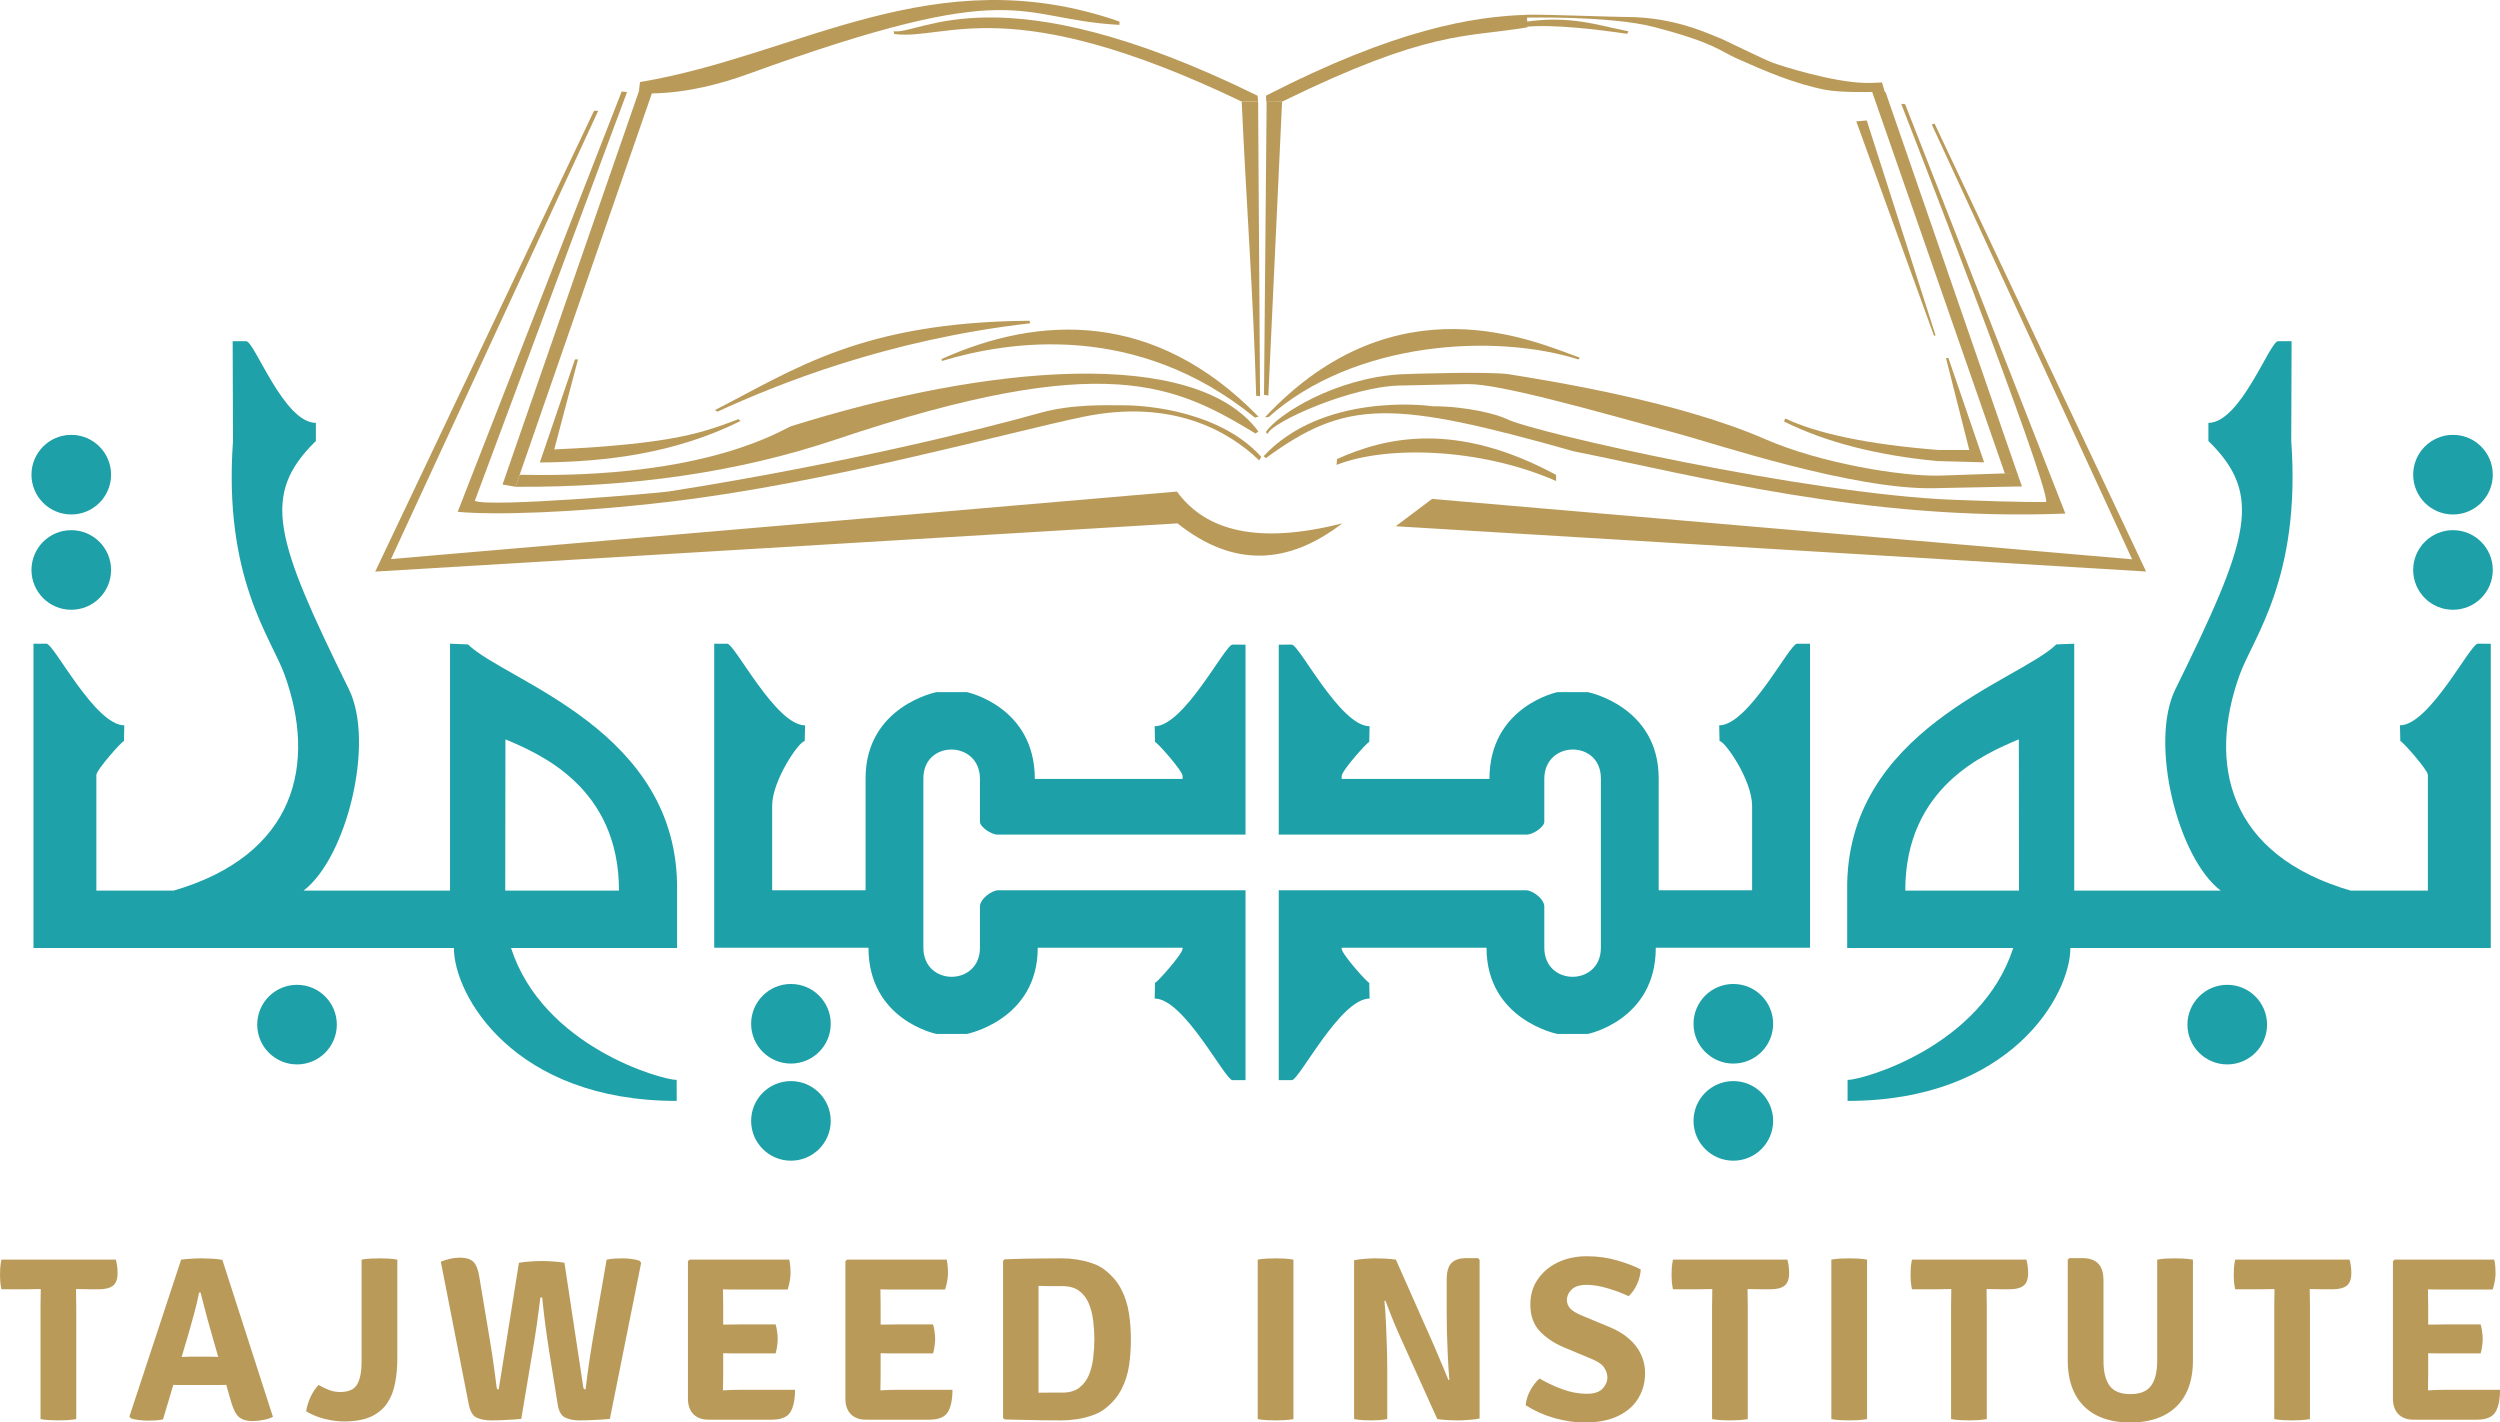 <svg xmlns="http://www.w3.org/2000/svg" xml:space="preserve" width="157.027" height="89.348"><g fill="#1da0a8"><g transform="translate(-28.056 -13.672)"><path d="M171.139 35.105c-.518 0-2.354 5.128-4.372 5.128v1.137c3.464 3.395 2.586 6.124-2.077 15.602-1.649 3.352.147 10.61 2.866 12.652l8.238.016c-7.818-2.238-9.089-8.014-7.053-13.61.846-2.326 3.846-6.071 3.23-14.66l.022-6.265zm12.547 18.998c-.468 0-3.04 5.126-4.886 5.126l.02.915v.071c.12.004 1.725 1.805 1.734 2.136v7.26H158.34V54.104l-1.125.044c-2.383 2.329-13.274 5.362-13.136 15.461v3.606h10.43c-2.004 6.212-9.48 8.288-10.404 8.288l-.002 1.318c10.266 0 13.995-6.666 13.995-9.606h26.406V54.104zm-28.825 6.007.011 9.5h-7.144c0-6.515 5.01-8.599 7.133-9.5z" opacity=".99"/><circle cx="182.14" cy="43.409" r="2.394" opacity=".99"/><circle cx="182.13" cy="49.472" r="2.5"/><circle cx="167.951" cy="78.029" r="2.5"/><circle cx="182.13" cy="43.487" r="2.5"/><circle cx="136.928" cy="77.976" r="2.5"/><circle cx="136.928" cy="84.076" r="2.5"/><path d="M140.926 54.105c-.468 0-3.04 5.127-4.886 5.127l.02.915v.071c.352.011 2.045 2.463 2.047 4.066v5.307h-5.868v-7.029c0-4.539-4.451-5.417-4.451-5.417h-1.91s-4.269.89-4.269 5.451h3.446c0-2.437 3.554-2.471 3.554-.034v10.636c0 2.437-3.554 2.437-3.554 0v-2.584c0-.481-.74-1.023-1.147-1.023h-15.533v11.925l.82.002c.468 0 3.04-5.126 4.885-5.126l-.019-.915v-.072c-.12-.004-1.725-1.804-1.734-2.136v-.07h9.098c0 4.538 4.452 5.416 4.452 5.416h1.91s4.27-.857 4.27-5.417h9.689V54.107zm-31.732.056-.819.002v11.932h15.567c.42 0 1.113-.492 1.113-.804v-2.695h-12.728v-.186c.009-.332 1.613-2.132 1.734-2.136v-.071l.02-.916c-1.846 0-4.418-5.126-4.887-5.126z"/></g><g transform="matrix(-1 0 0 1 186.607 -13.672)"><path d="M171.139 35.105c-.518 0-2.354 5.128-4.372 5.128v1.137c3.464 3.395 2.586 6.124-2.077 15.602-1.649 3.352.147 10.61 2.866 12.652l8.238.016c-7.818-2.238-9.089-8.014-7.053-13.61.846-2.326 3.846-6.071 3.23-14.66l.022-6.265zm12.547 18.998c-.468 0-3.04 5.126-4.886 5.126l.02.915v.071c.12.004 1.725 1.805 1.734 2.136v7.26H158.34V54.104l-1.125.044c-2.383 2.329-13.274 5.362-13.136 15.461v3.606h10.43c-2.004 6.212-9.48 8.288-10.404 8.288l-.002 1.318c10.266 0 13.995-6.666 13.995-9.606h26.406V54.104zm-28.825 6.007.011 9.5h-7.144c0-6.515 5.01-8.599 7.133-9.5z" opacity=".99"/><circle cx="182.14" cy="43.409" r="2.394" opacity=".99"/><circle cx="182.13" cy="49.472" r="2.5"/><circle cx="167.951" cy="78.029" r="2.5"/><circle cx="182.13" cy="43.487" r="2.5"/><circle cx="136.928" cy="77.976" r="2.5"/><circle cx="136.928" cy="84.076" r="2.5"/><path d="M140.926 54.105c-.468 0-3.04 5.127-4.886 5.127l.02.915v.071c.352.011 2.045 2.463 2.047 4.066v5.307h-5.868v-7.029c0-4.539-4.451-5.417-4.451-5.417h-1.91s-4.269.89-4.269 5.451h3.446c0-2.437 3.554-2.471 3.554-.034v10.636c0 2.437-3.554 2.437-3.554 0v-2.584c0-.481-.74-1.023-1.147-1.023h-15.533v11.925l.82.002c.468 0 3.04-5.126 4.885-5.126l-.019-.915v-.072c-.12-.004-1.725-1.804-1.734-2.136v-.07h9.098c0 4.538 4.452 5.416 4.452 5.416h1.91s4.27-.857 4.27-5.417h9.689V54.107zm-31.732.056-.819.002v11.932h15.567c.42 0 1.113-.492 1.113-.804v-2.695h-12.728v-.186c.009-.332 1.613-2.132 1.734-2.136v-.071l.02-.916c-1.846 0-4.418-5.126-4.887-5.126z"/></g></g><path fill="#ba9a59" fill-opacity=".996" d="M28.144 94.653q-.051-.25-.073-.492-.015-.242-.015-.432 0-.191.015-.44.022-.25.073-.499h7.187q.11.381.11.858 0 .55-.286.777-.286.228-.895.228h-.499q-.16 0-.462-.008-.293-.007-.454-.007H30.6q-.162 0-.455.007-.293.008-.462.008zm2.457 1.07q0-.3.007-.535.007-.242.007-.55v-.924h2.215v.924q0 .308.007.55.008.235.008.535v7.084q-.286.052-.587.066-.3.015-.535.015-.228 0-.536-.015-.3-.014-.586-.066zm8.833-2.933q.271-.037.645-.059t.653-.022q.271 0 .645.022.382.022.646.074l3.175 9.856q-.235.132-.601.198-.367.073-.69.073-.528 0-.828-.242-.3-.25-.506-.968l-1.122-3.909-.404-1.437q-.22-.814-.396-1.525h-.088q-.11.594-.322 1.364-.206.762-.374 1.334l-1.57 5.273q-.205.051-.447.066-.242.015-.499.015-.256 0-.572-.037-.315-.037-.513-.11l-.08-.117zm.132 7.876h-.25q-.146-.007-.293-.007-.139-.007-.242-.007h-1.166l.69-1.753h1.261q.14-.007.279-.007.14-.007.234-.007h1.122q.103 0 .242.007.14 0 .28.007h1.297l.565 1.753h-1.159q-.103 0-.25.007-.146 0-.293.007h-.242zm8.496-.007q.308.183.653.315.344.132.704.132.806 0 1.078-.491.271-.491.271-1.4V92.79q.264-.051.587-.066.33-.014.535-.014.227 0 .535.014.308.015.587.066v6.204q0 .858-.147 1.584-.139.719-.506 1.254-.366.528-1.019.829-.653.293-1.68.293-.579 0-1.217-.161-.638-.161-1.158-.477.066-.432.264-.872.205-.448.513-.785zm7.682-7.737q.257-.11.572-.183.315-.073.616-.073.587 0 .85.256.272.25.382.968l.66 3.953q.08.462.161 1.005.081.542.147 1.048.073.499.11.851.015.14.037.169.03.022.102.022l1.27-7.95q.33-.058.718-.08.388-.03.711-.03.345 0 .726.03.389.022.704.08l1.174 7.759q.022.14.05.169.038.022.104.022.043-.411.117-.954.073-.542.161-1.114.088-.572.169-1.049l.873-5.03q.249-.052.513-.067.264-.014.491-.014.257 0 .543.036.286.037.513.11l.11.132-1.965 9.805q-.381.044-.931.066-.543.03-.983.03-.499 0-.88-.17-.382-.168-.484-.843l-.528-3.278q-.132-.843-.257-1.774-.117-.932-.19-1.658H62q-.089.726-.22 1.658-.133.924-.28 1.774l-.703 4.195q-.404.044-.917.066-.506.03-.96.03-.536 0-.917-.17-.374-.168-.506-.85zm15.522-.029.102-.103h2.098v1.841q0 .308.007.543.007.234.007.535v4.268q0 .271-.007.499-.007.227-.007.513v1.855h-.917q-.601 0-.946-.352-.337-.352-.337-.96zm5.507 3.967q.066.206.095.47.037.256.037.44 0 .19-.037.447-.03.25-.095.462H73.95l-.668-.015q-.337-.007-.572-.007v-1.775q.235-.007.572-.007.345-.007.668-.007.33-.008.513-.008zm.858-4.07q.051.25.066.47.015.22.015.41 0 .191-.052.47-.044.271-.132.528H73.95l-.668-.015q-.337-.007-.572-.015V92.79zm.36 8.177q0 .931-.294 1.408-.293.47-1.18.47H72.71v-1.805l.873-.044q.425-.029.953-.029zm3.164-8.074.103-.103h2.097v1.841q0 .308.007.543.007.234.007.535v4.268q0 .271-.007.499-.007.227-.007.513v1.855h-.917q-.601 0-.946-.352-.337-.352-.337-.96zm5.507 3.967q.066.206.096.47.036.256.036.44 0 .19-.036.447-.03.25-.096.462H83.84l-.667-.015q-.338-.007-.572-.007v-1.775q.234-.007.572-.007.344-.007.667-.007.33-.008.513-.008zm.858-4.07q.052.25.066.47.015.22.015.41 0 .191-.051.47-.044.271-.132.528h-3.579l-.667-.015q-.338-.007-.572-.015V92.79zm.36 8.177q0 .931-.294 1.408-.293.47-1.18.47H82.6v-1.805l.872-.044q.426-.029.954-.029zm11.209-3.175q0 .858-.117 1.65-.118.792-.47 1.481-.344.69-1.041 1.232-.337.264-.814.425-.47.162-.96.235-.492.073-.903.073-.623 0-1.217-.007-.587-.007-1.18-.022l-1.225-.029-.103-.095v-9.871l.103-.095q.63-.022 1.217-.037.594-.015 1.188-.015.594-.007 1.217-.007.41 0 .902.073.499.074.968.235.477.161.807.425.69.543 1.034 1.232.352.69.47 1.482.124.784.124 1.635zm-2.295 0q0-.572-.074-1.159-.066-.587-.271-1.078-.205-.499-.609-.8-.396-.3-1.056-.3h-.733l-.763-.015v6.71q.41-.007.763-.007h.733q.66 0 1.056-.3.404-.308.609-.8.205-.498.271-1.085.074-.594.074-1.166zm10.26-5.002q.264-.051.586-.066.33-.014.536-.014.227 0 .535.014.315.015.587.066v10.018q-.272.051-.587.066-.308.014-.535.014-.206 0-.536-.014-.322-.015-.586-.066zm6.054.037q.264-.059.682-.088.425-.03.645-.03.22 0 .58.015.359.015.718.066l-.565 2.552-.154.044q.059.609.096 1.379.036.763.058 1.533.022.762.022 1.364v3.146q-.271.051-.542.066-.264.014-.477.014-.198 0-.499-.014-.3-.015-.564-.066zm2.8 4.605q-.248-.564-.461-1.1-.213-.542-.374-.968l-1.034-1.202 1.694-1.372 2.376 5.361q.279.638.52 1.225.243.579.411.99l1.13 1.224-1.834 1.218zm5.083-4.634v9.973q-.271.059-.697.088-.425.03-.652.03-.228 0-.587-.015-.352-.015-.719-.066l.594-2.42.162-.052q-.06-.667-.096-1.459-.036-.792-.058-1.525-.015-.741-.015-1.247v-2.053q0-.748.3-1.049.301-.308.947-.308h.718zm2.893 9.137q.044-.477.294-.939.256-.462.579-.74.623.374 1.408.667.785.293 1.562.293.675 0 .983-.315.308-.323.308-.711 0-.279-.184-.587-.176-.315-.799-.572l-1.767-.74q-.91-.382-1.504-1.013-.586-.63-.586-1.672 0-.902.469-1.584.47-.682 1.269-1.063.806-.381 1.796-.381 1.027 0 1.929.264.902.264 1.474.564-.03.477-.235.932-.205.447-.528.748-.564-.272-1.305-.492-.74-.22-1.327-.22-.653 0-.954.301-.293.3-.293.638 0 .308.205.543.213.227.704.432l1.797.748q.697.286 1.188.719.499.425.755.975.264.543.264 1.181 0 .88-.425 1.584-.418.704-1.269 1.115-.843.41-2.119.41-.895 0-1.892-.278-.99-.286-1.797-.807zm9.252-7.282q-.052-.25-.074-.491-.014-.242-.014-.433 0-.19.014-.44.022-.25.074-.499h7.186q.11.382.11.858 0 .55-.286.778-.286.227-.894.227h-.5q-.16 0-.461-.007-.293-.008-.455-.008h-2.244q-.161 0-.454.008-.294.007-.462.007zm2.456 1.07q0-.3.007-.535.007-.242.007-.55v-.924h2.215v.924q0 .308.007.55.007.235.007.536v7.084q-.286.051-.587.066-.3.014-.535.014-.227 0-.535-.014-.301-.015-.587-.066zm7.492-2.933q.264-.051.586-.066.33-.014.536-.014.227 0 .535.014.315.015.587.066v10.018q-.272.051-.587.066-.308.014-.535.014-.206 0-.536-.014-.322-.015-.586-.066zm5.064 1.863q-.052-.25-.074-.491-.014-.242-.014-.433 0-.19.014-.44.022-.25.074-.499h7.186q.11.382.11.858 0 .55-.286.778-.286.227-.894.227h-.499q-.161 0-.462-.007-.293-.008-.455-.008h-2.244q-.161 0-.454.008-.294.007-.462.007zm2.456 1.07q0-.3.007-.535.007-.242.007-.55v-.924h2.215v.924q0 .308.007.55.007.235.007.536v7.084q-.286.051-.587.066-.3.014-.535.014-.227 0-.535-.014-.301-.015-.587-.066zm15.192 3.41q0 1.24-.462 2.113-.462.865-1.342 1.32-.88.454-2.134.454-1.247 0-2.127-.454-.873-.455-1.335-1.32-.462-.873-.462-2.112v-6.336l.096-.103h.821q.653 0 .99.337.337.338.337 1.086v5.038q0 1.034.389 1.562.389.52 1.298.52.91 0 1.298-.52.389-.528.389-1.562V92.79q.278-.051.572-.066.293-.014.52-.014.213 0 .543.014.337.015.609.066zm2.651-4.48q-.051-.25-.073-.491-.015-.242-.015-.433 0-.19.015-.44.022-.25.073-.499h7.187q.11.382.11.858 0 .55-.286.778-.286.227-.895.227h-.499q-.161 0-.462-.007-.293-.008-.454-.008h-2.244q-.162 0-.455.008-.293.007-.462.007zm2.457 1.07q0-.3.007-.535.007-.242.007-.55v-.924h2.214v.924q0 .308.007.55.007.235.007.536v7.084q-.286.051-.586.066-.301.014-.536.014-.227 0-.535-.014-.3-.015-.587-.066zm7.454-2.83.103-.103h2.097v1.841q0 .308.007.543.007.234.007.535v4.268q0 .271-.007.499-.007.227-.007.513v1.855h-.916q-.602 0-.946-.352-.338-.352-.338-.96zm5.508 3.967q.066.206.095.47.037.256.037.44 0 .19-.037.447-.03.25-.095.462h-2.824l-.667-.015q-.337-.007-.572-.007v-1.775q.235-.007.572-.007.345-.007.667-.007.33-.008.514-.008zm.858-4.07q.051.25.066.47.014.22.014.41 0 .191-.05.47-.045.271-.133.528h-3.579l-.667-.015q-.337-.007-.572-.015V92.79zm.36 8.177q0 .931-.294 1.408-.294.47-1.18.47h-3.807v-1.805l.873-.044q.425-.029.953-.029z" aria-label="TAJWEED INSTITUTE" font-family="Signika Negative" font-size="14.667" font-weight="700" letter-spacing="1.5" style="-inkscape-font-specification:&quot;Signika Negative, Light&quot;" transform="translate(-28.056 -13.672)"/><path fill="#ba9a59" fill-opacity=".996" d="m87.665 33.054 47.133 2.844-13.289-28.14-.172.062 12.584 27.31-43.973-3.792zm-3.353-.184c-5.276 1.35-8.586.485-10.388-1.995l-49.365 4.24L37.575 6.958l-.266.004-13.741 28.94 50.394-3.027c3.539 2.817 6.981 2.583 10.35-.004z"/><path fill="#ba9a59" fill-opacity=".996" d="M83.98 28.832c3.1-1.398 7.508-2.379 13.76.996v.385c-4.734-2.075-10.616-2.26-13.789-1.012z"/><path fill="#ba9a59" fill-opacity=".996" d="m79.367 28.654.14.122c5.063-3.704 7.9-3.665 19.358-.424 7.584 1.511 18.403 4.4 30.862 3.906L119.662 6.544l-.246-.023s9.323 23.933 9.104 25.007c0 0-1.226.045-5.848-.136-9.141-.36-26.327-4.21-28.06-5.085-.513-.26-2.422-.79-4.63-.79-.478-.075-6.918-.828-10.615 3.137z"/><path fill="#ba9a59" fill-opacity=".996" d="m79.503 27.144.124.11c.196-.732 5.232-2.973 8.287-3.038l4.253-.09c2-.043 8.076 1.701 13.29 3.128 2.298.628 10.938 3.51 15.995 3.41l5.55-.112-.3-.844-4.8.163c-2.4.08-7.572-.777-11-2.275-5.385-2.353-13.25-3.627-16.107-4.086-1.189-.192-6.387-.026-6.823 0-4.102.243-7.725 2.513-8.469 3.634z"/><path fill="#ba9a59" fill-opacity=".996" d="m125.932 29.755-8.335-23.967h.838l8.284 23.967zm-13.874-3.279.07-.193c2.02.95 5.162 1.629 9.655 1.983h1.91l-1.464-5.776.15-.008 2.246 6.558-2.967-.082c-3.726-.356-6.946-1.166-9.6-2.482zm9.419-5.384-4.882-13.468.658-.058 4.32 13.496z"/><path fill="#ba9a59" fill-opacity=".996" d="M95.905 1.105V.922c2.006 0 5.38.144 6.242.144 3.114.001 5.275 1.116 5.977 1.368.033.012 2.785 1.348 3.201 1.499.655.238 3.783 1.223 5.808 1.275.465.011 1.076-.03 1.076-.03l.229.76-.759.005-.06-.168s-1.987.056-2.956-.133c-1.928-.375-3.764-1.159-5.556-1.962-1.147-.513-1.423-.993-5.23-1.987-2.691-.704-7.972-.588-7.972-.588zM79.451 26.212l.233-.018c5.38-4.788 14.24-5.274 19.47-3.614l.07-.117c-2.673-.938-11.5-5.095-19.773 3.749z"/><path fill="#ba9a59" fill-opacity=".996" d="m102.285 1.966-.085.159c-1.775-.264-4.631-.616-6.39-.44l.008-.318c2.844-.41 4.517.218 6.468.6z"/><path fill="#ba9a59" fill-opacity=".996" d="m95.912.93.02.787c-3.884.654-6.139.134-15.404 4.668l-.992.007-.017-.384C87.621 1.844 92.53 1.027 95.912.931z"/><path fill="#ba9a59" fill-opacity=".996" d="m79.558 6.375-.165 18.42.273.053.862-18.463zm-.657 18.487.243.02-.121-18.503h-1.03c.275 6.144.742 12.432.908 18.483z"/><path fill="#ba9a59" fill-opacity=".996" d="M77.993 6.379h1.03l-.032-.365C62.76-1.968 57.8 2.232 56.131 1.96l.038.177c3.275.426 7.155-2.787 21.824 4.243z"/><path fill="#ba9a59" fill-opacity=".996" d="m70.315 1.563-.001-.21c-11.648-4.059-20.173 2.152-30.115 3.8l-.07.582.815.132c2.254-.03 4.414-.627 6.015-1.208 17.216-6.246 16.73-3.455 23.356-3.096zM40.129 5.735l.815.132-8.565 24.709-.814-.142z"/><path fill="#ba9a59" fill-opacity=".996" d="m32.379 30.576.262-.757c11.89.271 16.54-2.888 17.064-3.053 12.35-3.873 25.382-5.018 29.334.334l-.174.131c-5.019-3.027-9.388-5.327-26.337.366-6.132 2.06-12.764 3.02-20.149 2.979z"/><path fill="#ba9a59" fill-opacity=".996" d="m36.306 22.575-.192-.001-2.207 6.474c4.058-.026 8.498-.554 12.6-2.602l-.123-.12c-2.064.766-3.837 1.553-11.57 1.903z"/><path fill="#ba9a59" fill-opacity=".996" d="m44.91 25.757.158.098c3.692-1.696 10.64-4.523 19.644-5.549l-.053-.16c-10.531.085-14.72 3.037-19.75 5.61Zm14.229-3.205.026.121c4.152-1.255 12.189-2.528 19.658 3.557l.222-.059c-6.544-6.723-13.806-6.363-19.906-3.619z"/><path fill="#ba9a59" fill-opacity=".996" d="m79.09 28.917.13-.223c-2.535-2.809-7.048-3.249-8.733-3.238-.906.005-3.11-.098-5.162.479-3.557 1-12.333 3.207-23.33 4.936-.656.103-11.264 1.015-12.172.588l9.562-25.675-.336-.038-10.302 26.403c2.312.213 7.329.072 13.307-.633 9.991-1.18 21.42-4.4 26.013-5.342 5.593-1.147 9.14.926 11.022 2.743z"/></svg>
